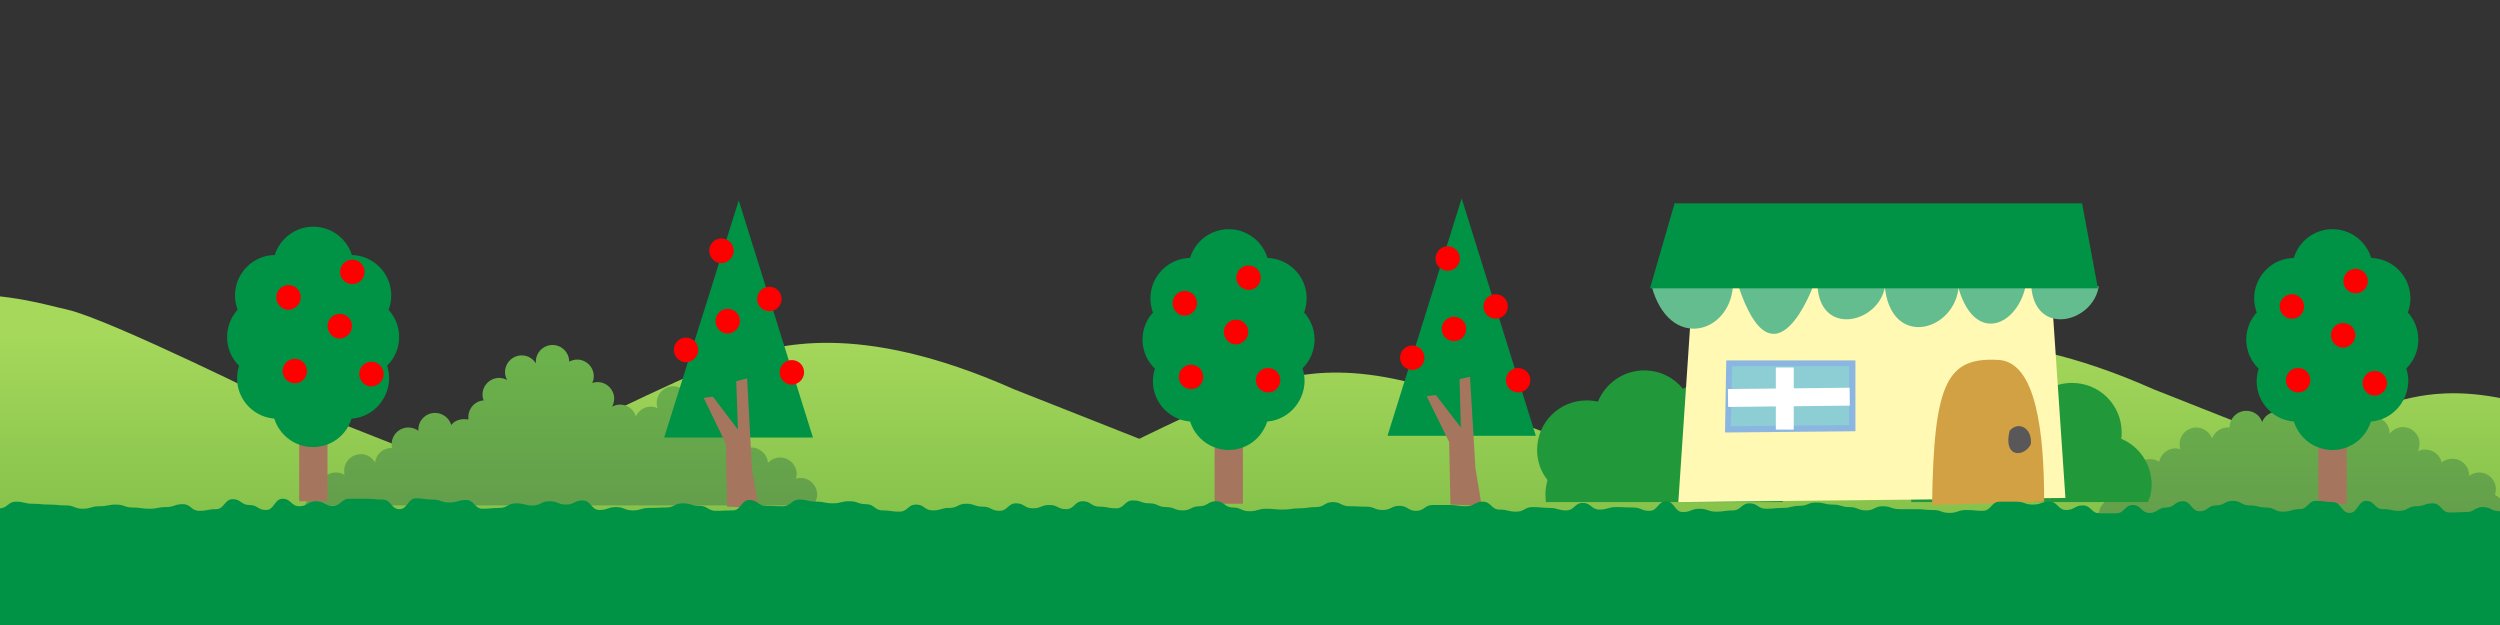 <?xml version="1.0" encoding="utf-8"?>
<!-- Generator: Adobe Illustrator 26.3.1, SVG Export Plug-In . SVG Version: 6.00 Build 0)  -->
<svg version="1.1" id="レイヤー_1" xmlns="http://www.w3.org/2000/svg" xmlns:xlink="http://www.w3.org/1999/xlink" x="0px"
	 y="0px" width="600px" height="150px" viewBox="0 0 600 150" style="enable-background:new 0 0 600 150;" xml:space="preserve">
<rect x="0" y="0" width="600" height="150" fill="#333333" stroke="none"/>
<style type="text/css">
	.st0{clip-path:url(#SVGID_00000160165078919795825340000001190344989698113666_);}
	.st1{fill:url(#SVGID_00000117647945041593387820000000680808286508356785_);}
	.st2{fill:url(#SVGID_00000125569139819194907660000002131791250008845713_);}
	.st3{fill:url(#SVGID_00000153705442242054883940000016760110114997788809_);}
	.st4{fill:url(#SVGID_00000134247663116477276370000013039384198267735688_);}
	.st5{fill:url(#SVGID_00000081612312496102299520000013024040731072054690_);}
	.st6{fill:url(#SVGID_00000041263340562243374340000007864142097880008620_);}
	.st7{fill:url(#SVGID_00000101077010529049353760000012439946642931766435_);}
	
		.st8{clip-path:url(#SVGID_00000160165078919795825340000001190344989698113666_);fill:url(#SVGID_00000069392273995475966220000001505308338180702642_);}
	
		.st9{clip-path:url(#SVGID_00000160165078919795825340000001190344989698113666_);fill:url(#SVGID_00000089568830565109610590000010574374954607316879_);}
	.st10{fill:#21993A;}
	.st11{fill:#FFF9B4;}
	.st12{fill:#64BD8E;}
	.st13{fill:#D2A143;}
	.st14{fill:#595757;}
	.st15{fill:#8CCED4;}
	.st16{fill:#8BB6E1;}
	.st17{fill:#FFFFFF;}
	.st18{fill:#009245;}
	.st19{fill:#A5765D;}
	.st20{fill:#FF0000;}
	.st21{clip-path:url(#SVGID_00000160165078919795825340000001190344989698113666_);fill:#009245;}
</style>
<g>
	<defs>
		<rect id="SVGID_1_" width="600" height="150"/>
	</defs>
	<clipPath id="SVGID_00000180360140504954959630000015952992657972949648_">
		<use xlink:href="#SVGID_1_"  style="overflow:visible;"/>
	</clipPath>
	<g style="clip-path:url(#SVGID_00000180360140504954959630000015952992657972949648_);">
		
			<linearGradient id="SVGID_00000061437815291306511410000002134306936406149512_" gradientUnits="userSpaceOnUse" x1="3905.814" y1="80.561" x2="3905.814" y2="123.893" gradientTransform="matrix(-1 0 0 1 3858.338 0)">
			<stop  offset="0" style="stop-color:#A5D85B"/>
			<stop  offset="1" style="stop-color:#86C24B"/>
		</linearGradient>
		<path style="fill:url(#SVGID_00000061437815291306511410000002134306936406149512_);" d="M68.7,97.7c0,0-42.6-21.2-52.6-23.4
			S-18,63.2-67,85l-96.6,38.2H68.7V97.7z"/>
		
			<linearGradient id="SVGID_00000065036188252347497860000009223872992172068492_" gradientUnits="userSpaceOnUse" x1="61.548" y1="80.561" x2="61.548" y2="123.893">
			<stop  offset="0" style="stop-color:#A5D85B"/>
			<stop  offset="1" style="stop-color:#86C24B"/>
		</linearGradient>
		<path style="fill:url(#SVGID_00000065036188252347497860000009223872992172068492_);" d="M-13,106.8c0,0,27.4-13.6,33.8-15
			c6.4-1.4,21.9-7.2,53.4,6.8l62,24.5H-13V106.8z"/>
		
			<linearGradient id="SVGID_00000090290709760284438790000015797472866528517763_" gradientUnits="userSpaceOnUse" x1="344.94" y1="80.561" x2="344.94" y2="123.893">
			<stop  offset="0" style="stop-color:#A5D85B"/>
			<stop  offset="1" style="stop-color:#86C24B"/>
		</linearGradient>
		<path style="fill:url(#SVGID_00000090290709760284438790000015797472866528517763_);" d="M270.4,106.8c0,0,27.4-13.6,33.8-15
			c6.4-1.4,21.9-7.2,53.4,6.8l62,24.5H270.4V106.8z"/>
		
			<linearGradient id="SVGID_00000000214135170442644490000012837579180794160553_" gradientUnits="userSpaceOnUse" x1="609.692" y1="80.561" x2="609.692" y2="123.893">
			<stop  offset="0" style="stop-color:#A5D85B"/>
			<stop  offset="1" style="stop-color:#86C24B"/>
		</linearGradient>
		<path style="fill:url(#SVGID_00000000214135170442644490000012837579180794160553_);" d="M545.9,109.2c0,0,23.5-11.6,28.9-12.8
			c5.4-1.2,18.8-6.1,45.6,5.8l53,20.9H545.9V109.2z"/>
		
			<linearGradient id="SVGID_00000098204038714795190380000008162698047068230813_" gradientUnits="userSpaceOnUse" x1="207.506" y1="80.561" x2="207.506" y2="123.893">
			<stop  offset="0" style="stop-color:#A5D85B"/>
			<stop  offset="1" style="stop-color:#86C24B"/>
		</linearGradient>
		<path style="fill:url(#SVGID_00000098204038714795190380000008162698047068230813_);" d="M243.3,93.4c-38.3-17-57.1-9.9-64.8-8.2
			c-7.8,1.7-40.9,18.2-40.9,18.2l-41.2,19.8h41.2l0,0h181.1L243.3,93.4z"/>
		
			<linearGradient id="SVGID_00000070093736786060234320000006150780452349334944_" gradientUnits="userSpaceOnUse" x1="480.954" y1="80.561" x2="480.954" y2="123.893">
			<stop  offset="0" style="stop-color:#A5D85B"/>
			<stop  offset="1" style="stop-color:#86C24B"/>
		</linearGradient>
		<path style="fill:url(#SVGID_00000070093736786060234320000006150780452349334944_);" d="M516.8,93.4c-38.3-17-57.1-9.9-64.8-8.2
			c-7.8,1.7-40.9,18.2-40.9,18.2l-41.2,19.8H411l0,0h181.1L516.8,93.4z"/>
		
			<linearGradient id="SVGID_00000129180787210448573090000011778427576085809836_" gradientUnits="userSpaceOnUse" x1="704.685" y1="80.561" x2="704.685" y2="123.893">
			<stop  offset="0" style="stop-color:#A5D85B"/>
			<stop  offset="1" style="stop-color:#86C24B"/>
		</linearGradient>
		<path style="fill:url(#SVGID_00000129180787210448573090000011778427576085809836_);" d="M740.5,93.4c-38.3-17-57.1-9.9-64.8-8.2
			c-7.8,1.7-40.9,18.2-40.9,18.2l-41.2,19.8h41.2l0,0h181.1L740.5,93.4z"/>
	</g>
	
		<linearGradient id="SVGID_00000125564375334813126510000011150264664904080792_" gradientUnits="userSpaceOnUse" x1="45.585" y1="89.112" x2="45.585" y2="126.698" gradientTransform="matrix(-1 0 0 1 598 0)">
		<stop  offset="0" style="stop-color:#6CB24B"/>
		<stop  offset="1" style="stop-color:#639E4B"/>
	</linearGradient>
	
		<path style="clip-path:url(#SVGID_00000180360140504954959630000015952992657972949648_);fill:url(#SVGID_00000125564375334813126510000011150264664904080792_);" d="
		M507,119.6c0-0.1,0-0.2,0-0.4c0-2.2,1.8-4,4-4c0.4,0,0.8,0.1,1.2,0.2c-0.1-0.4-0.2-0.8-0.2-1.2c0-2.2,1.8-4,4-4
		c0.8,0,1.6,0.2,2.2,0.6c0.4-1.8,2-3.2,3.9-3.2c0.4,0,0.8,0.1,1.2,0.2c-0.1-0.4-0.2-0.8-0.2-1.2c0-2.2,1.8-4,4-4
		c1.7,0,3.2,1.1,3.8,2.6c0.6-1.5,2-2.6,3.8-2.6c0.1,0,0.3,0,0.4,0c0,0,0,0,0,0c0-2.2,1.8-4,4-4c1.8,0,3.3,1.1,3.8,2.7
		c0.6-1.5,2-2.5,3.7-2.5c1.3,0,2.5,0.7,3.3,1.7c0.7-0.5,1.5-0.8,2.4-0.8c1.3,0,2.5,0.6,3.2,1.6c0.7-0.8,1.8-1.2,2.9-1.2
		c0.6,0,1.3,0.2,1.8,0.4c0.3-1.9,2-3.3,3.9-3.3c1.9,0,3.5,1.3,3.9,3.1c0.5-0.2,0.9-0.3,1.5-0.3c2.2,0,4,1.8,4,4c0,0,0,0,0,0.1
		c0.7-0.9,1.9-1.6,3.2-1.6c2.2,0,4,1.8,4,4c0,0.6-0.2,1.3-0.4,1.8c0.5-0.3,1.2-0.4,1.8-0.4c1.9,0,3.5,1.3,3.9,3.1
		c0.7-0.6,1.6-0.9,2.6-0.9c2.2,0,4,1.8,4,4c0,0,0,0,0,0.1c0.7-0.5,1.5-0.8,2.4-0.8c2.2,0,4,1.8,4,4c0,0.5-0.1,0.9-0.2,1.4
		c1.4,0.6,2.4,2.2,2.4,3.8c0,1-0.3,1.6-0.9,2.6H504c-0.2-0.5-0.3-1.1-0.3-1.6C503.7,121.7,505.1,119.9,507,119.6z"/>
	
		<linearGradient id="SVGID_00000130612766388945691110000009050436935728188553_" gradientUnits="userSpaceOnUse" x1="463.23" y1="85.459" x2="463.23" y2="123.046" gradientTransform="matrix(-1 0 0 1 598 0)">
		<stop  offset="0" style="stop-color:#6CB24B"/>
		<stop  offset="1" style="stop-color:#639E4B"/>
	</linearGradient>
	
		<path style="clip-path:url(#SVGID_00000180360140504954959630000015952992657972949648_);fill:url(#SVGID_00000130612766388945691110000009050436935728188553_);" d="
		M76.7,118.4c-0.1-0.3-0.1-0.6-0.1-1c0-2.2,1.8-4,4-4c0.8,0,1.5,0.2,2.1,0.6c-0.1-0.3-0.1-0.7-0.1-1c0-2.2,1.8-4,4-4
		c1.5,0,2.7,0.8,3.4,2c0.3-2,1.9-3.5,4-3.5c0,0,0,0,0.1,0c-0.1-0.3-0.1-0.6-0.1-0.9c0-2.2,1.8-4,4-4c0.9,0,1.8,0.3,2.4,0.8
		c0-0.1,0-0.2,0-0.3c0-2.2,1.8-4,4-4c1.8,0,3.4,1.2,3.9,2.9c0.7-0.9,1.8-1.4,3.1-1.4c0.3,0,0.7,0,1,0.1c0-0.2,0-0.4,0-0.6
		c0-2.1,1.6-3.9,3.7-4c-0.2-0.4-0.3-0.9-0.3-1.4c0-2.2,1.8-4,4-4c0.7,0,1.3,0.2,1.9,0.5c-0.3-0.6-0.5-1.2-0.5-1.9c0-2.2,1.8-4,4-4
		c1.5,0,2.7,0.8,3.4,1.9c0-0.1,0-0.3,0-0.4c0-2.2,1.8-4,4-4c2.2,0,4,1.8,4,4c0.6-0.3,1.2-0.5,1.9-0.5c2.2,0,4,1.8,4,4
		c0,0.6-0.1,1.1-0.4,1.6c0.4-0.1,0.8-0.2,1.3-0.2c2.2,0,4,1.8,4,4c0,0.7-0.2,1.3-0.5,1.9c0.6-0.3,1.2-0.5,1.9-0.5
		c1.8,0,3.3,1.2,3.8,2.8c0.6-1.3,2-2.3,3.6-2.3c0.6,0,1.1,0.1,1.6,0.4c-0.1-0.4-0.2-0.8-0.2-1.3c0-2.2,1.8-4,4-4
		c0.6,0,1.2,0.2,1.8,0.4c0.6-1.4,2-2.4,3.7-2.4c2.2,0,4,1.8,4,4c0,0.7-0.2,1.3-0.5,1.9c0.6-0.3,1.2-0.5,1.9-0.5c2.2,0,4,1.8,4,4
		c0,0.7-0.2,1.4-0.6,2c1.7,0.4,3,2,3,3.9c0,0.7-0.2,1.3-0.5,1.9c0.6-0.3,1.2-0.5,1.9-0.5c2.1,0,3.9,1.7,4,3.7
		c0.7-0.8,1.8-1.3,2.9-1.3c2.2,0,4,1.8,4,4c0,0.4-0.1,0.7-0.2,1.1c0.3-0.1,0.7-0.2,1.1-0.2c2.2,0,4,1.8,4,4c0,1-0.4,1.9-1,2.6H73.2
		C73.6,119.9,75,118.6,76.7,118.4z"/>
	<g style="clip-path:url(#SVGID_00000180360140504954959630000015952992657972949648_);">
		<g>
			<path class="st10" d="M428.7,116.3c0-4.9-3-9.2-7.3-11c0.1-0.5,0.1-1,0.1-1.5c0-6.6-5.3-11.9-11.9-11.9c-2,0-4,0.5-5.7,1.4
				c-2.2-2.7-5.5-4.4-9.3-4.4c-5,0-9.3,3.1-11.1,7.5c-0.9-0.2-1.7-0.3-2.7-0.3c-6.6,0-11.9,5.3-11.9,11.9c0,2.7,0.9,5.2,2.5,7.2
				c-0.3,1.1-0.5,2.3-0.5,3.5c0,0.6,0.1,1.2,0.1,1.8h56.8C428.4,119.2,428.7,117.8,428.7,116.3z"/>
		</g>
		<g>
			<path class="st10" d="M516.4,116.3c0-4.9-3-9.2-7.3-11c0.1-0.5,0.1-1,0.1-1.5c0-6.6-5.3-11.9-11.9-11.9c-2,0-4,0.5-5.7,1.4
				c-2.2-2.7-5.5-4.4-9.3-4.4c-5,0-9.3,3.1-11.1,7.5c-0.9-0.2-1.7-0.3-2.7-0.3c-6.6,0-11.9,5.3-11.9,11.9c0,2.7,0.9,5.2,2.5,7.2
				c-0.3,1.1-0.5,2.3-0.5,3.5c0,0.6,0.1,1.2,0.1,1.8h56.8C516.1,119.2,516.4,117.8,516.4,116.3z"/>
		</g>
		<g>
			<polygon class="st11" points="406.7,62.4 491.9,63.4 495.7,119.5 402.8,120.5 			"/>
			<g>
				<path class="st12" d="M396.4,68.7h19.5C415.1,80.2,400.6,84.2,396.4,68.7z"/>
				<path class="st12" d="M417.1,68.3h18.2C435.3,68.3,425.8,94.9,417.1,68.3z"/>
				<path class="st12" d="M436.2,68.7h16.2C451.1,77.4,437,81,436.2,68.7z"/>
				<path class="st12" d="M487.5,68.7h16.2C502.4,77.4,488.4,81,487.5,68.7z"/>
				<path class="st12" d="M452.3,68.3h17.8C469.7,79.4,453.6,84.2,452.3,68.3z"/>
				<path class="st12" d="M469.7,67.9h16.6C484.6,78.2,473.5,83.4,469.7,67.9z"/>
			</g>
			<path class="st13" d="M463.7,121.2c0.4-29.7,3.6-35.6,16.2-34.8c8.7,0.8,10.7,17,10.7,34L463.7,121.2z"/>
			<path class="st14" d="M482.3,103.4c2-2.4,5.5-0.8,5.1,3.2C485.9,109.7,480.7,110.1,482.3,103.4z"/>
			<g>
				<polygon class="st15" points="415,87.2 444.6,87.2 444.6,102.8 414.7,103.1 				"/>
				<path class="st16" d="M414,103.8l0.3-17.3h31v17L414,103.8z M415.7,87.9l-0.3,14.4l28.4-0.3V87.9H415.7z"/>
			</g>
			<rect x="426.2" y="88.2" class="st17" width="4.3" height="14.9"/>
			
				<rect x="414.7" y="93.2" transform="matrix(1 -1.077009e-02 1.077009e-02 1 -1.002 4.63)" class="st17" width="29.2" height="4.3"/>
			<polygon class="st18" points="396,69.2 401.9,48.8 499.7,48.8 503.5,69.2 			"/>
		</g>
	</g>
	<g style="clip-path:url(#SVGID_00000180360140504954959630000015952992657972949648_);">
		<g>
			<rect x="71.8" y="103" class="st19" width="6.8" height="17.3"/>
			<g>
				<g>
					<path class="st18" d="M75.2,97.2c-9,0-16.3-7.3-16.3-16.3c0-9,7.3-16.3,16.3-16.3c9,0,16.3,7.3,16.3,16.3
						C91.4,89.9,84.1,97.2,75.2,97.2z"/>
					<g>
						<path class="st18" d="M75.1,107.3c-5.3,0-9.7-4.3-9.7-9.7s4.3-9.7,9.7-9.7c5.3,0,9.7,4.3,9.7,9.7
							C84.8,103,80.5,107.3,75.1,107.3z"/>
						<path class="st18" d="M75.2,73.8c-5.3,0-9.7-4.3-9.7-9.7c0-5.3,4.3-9.7,9.7-9.7c5.3,0,9.7,4.3,9.7,9.7S80.5,73.8,75.2,73.8z"
							/>
					</g>
					<g>
						<g>
							<path class="st18" d="M83.7,100.5c-5.3,0-9.7-4.3-9.7-9.7c0-5.3,4.3-9.7,9.7-9.7c5.3,0,9.7,4.3,9.7,9.7
								C93.3,96.2,89,100.5,83.7,100.5z"/>
							<path class="st18" d="M66.6,100.5c-5.3,0-9.7-4.3-9.7-9.7c0-5.3,4.3-9.7,9.7-9.7c5.3,0,9.7,4.3,9.7,9.7
								C76.3,96.2,72,100.5,66.6,100.5z"/>
						</g>
						<g>
							<path class="st18" d="M84.2,80.6c-5.3,0-9.7-4.3-9.7-9.7c0-5.3,4.3-9.7,9.7-9.7c5.3,0,9.7,4.3,9.7,9.7
								C93.9,76.3,89.5,80.6,84.2,80.6z"/>
							<path class="st18" d="M66.1,80.6c-5.3,0-9.7-4.3-9.7-9.7c0-5.3,4.3-9.7,9.7-9.7c5.3,0,9.7,4.3,9.7,9.7
								C75.7,76.3,71.4,80.6,66.1,80.6z"/>
						</g>
					</g>
					<g>
						<path class="st18" d="M86.1,90.6c-5.3,0-9.7-4.3-9.7-9.7c0-5.3,4.3-9.7,9.7-9.7c5.3,0,9.7,4.3,9.7,9.7
							C95.8,86.2,91.4,90.6,86.1,90.6z"/>
						<path class="st18" d="M64.2,90.6c-5.3,0-9.7-4.3-9.7-9.7s4.3-9.7,9.7-9.7c5.3,0,9.7,4.3,9.7,9.7S69.5,90.6,64.2,90.6z"/>
					</g>
				</g>
			</g>
		</g>
		<path class="st20" d="M66.7,72.8c-0.8-1.4-0.3-3.2,1.1-4l0,0c1.4-0.8,3.2-0.3,4,1.1l0,0c0.8,1.4,0.3,3.2-1.1,4l0,0
			C69.3,74.8,67.5,74.3,66.7,72.8L66.7,72.8z"/>
		<path class="st20" d="M82,66.7c-0.8-1.4-0.3-3.2,1.1-4l0,0c1.4-0.8,3.2-0.3,4,1.1l0,0c0.8,1.4,0.3,3.2-1.1,4l0,0
			C84.6,68.6,82.8,68.1,82,66.7L82,66.7z"/>
		<path class="st20" d="M79,79.7c-0.8-1.4-0.3-3.2,1.1-4l0,0c1.4-0.8,3.2-0.3,4,1.1l0,0c0.8,1.4,0.3,3.2-1.1,4l0,0
			C81.6,81.7,79.8,81.2,79,79.7L79,79.7z"/>
		<path class="st20" d="M68.2,90.5c-0.8-1.4-0.3-3.2,1.1-4l0,0c1.4-0.8,3.2-0.3,4,1.1l0,0c0.8,1.4,0.3,3.2-1.1,4l0,0
			C70.8,92.4,69,91.9,68.2,90.5L68.2,90.5z"/>
		<path class="st20" d="M86.6,91.2c-0.8-1.4-0.3-3.2,1.1-4l0,0c1.4-0.8,3.2-0.3,4,1.1l0,0c0.8,1.4,0.3,3.2-1.1,4l0,0
			C89.3,93.2,87.4,92.7,86.6,91.2L86.6,91.2z"/>
	</g>
	<g style="clip-path:url(#SVGID_00000180360140504954959630000015952992657972949648_);">
		<g>
			<rect x="291.5" y="103.6" class="st19" width="6.8" height="17.3"/>
			<g>
				<g>
					<path class="st18" d="M294.9,97.8c-9,0-16.3-7.3-16.3-16.3c0-9,7.3-16.3,16.3-16.3c9,0,16.3,7.3,16.3,16.3
						C311.2,90.5,303.9,97.8,294.9,97.8z"/>
					<g>
						<path class="st18" d="M294.9,108c-5.3,0-9.7-4.3-9.7-9.7c0-5.3,4.3-9.7,9.7-9.7c5.3,0,9.7,4.3,9.7,9.7
							C304.5,103.7,300.2,108,294.9,108z"/>
						<path class="st18" d="M294.9,74.4c-5.3,0-9.7-4.3-9.7-9.7c0-5.3,4.3-9.7,9.7-9.7c5.3,0,9.7,4.3,9.7,9.7S300.2,74.4,294.9,74.4
							z"/>
					</g>
					<g>
						<g>
							<path class="st18" d="M303.4,101.2c-5.3,0-9.7-4.3-9.7-9.7c0-5.3,4.3-9.7,9.7-9.7c5.3,0,9.7,4.3,9.7,9.7
								C313,96.8,308.7,101.2,303.4,101.2z"/>
							<path class="st18" d="M286.4,101.2c-5.3,0-9.7-4.3-9.7-9.7c0-5.3,4.3-9.7,9.7-9.7c5.3,0,9.7,4.3,9.7,9.7
								C296,96.8,291.7,101.2,286.4,101.2z"/>
						</g>
						<g>
							<path class="st18" d="M303.9,81.3c-5.3,0-9.7-4.3-9.7-9.7c0-5.3,4.3-9.7,9.7-9.7c5.3,0,9.7,4.3,9.7,9.7
								C313.6,76.9,309.3,81.3,303.9,81.3z"/>
							<path class="st18" d="M285.8,81.3c-5.3,0-9.7-4.3-9.7-9.7c0-5.3,4.3-9.7,9.7-9.7c5.3,0,9.7,4.3,9.7,9.7
								C295.5,76.9,291.1,81.3,285.8,81.3z"/>
						</g>
					</g>
					<g>
						<path class="st18" d="M305.8,91.2c-5.3,0-9.7-4.3-9.7-9.7c0-5.3,4.3-9.7,9.7-9.7c5.3,0,9.7,4.3,9.7,9.7
							C315.5,86.9,311.1,91.2,305.8,91.2z"/>
						<path class="st18" d="M283.9,91.2c-5.3,0-9.7-4.3-9.7-9.7c0-5.3,4.3-9.7,9.7-9.7c5.3,0,9.7,4.3,9.7,9.7
							C293.6,86.9,289.3,91.2,283.9,91.2z"/>
					</g>
				</g>
			</g>
		</g>
		<g>
			<path class="st20" d="M281.8,74.2c-0.8-1.4-0.3-3.2,1.1-4l0,0c1.4-0.8,3.2-0.3,4,1.1l0,0c0.8,1.4,0.3,3.2-1.1,4l0,0
				C284.4,76.2,282.6,75.7,281.8,74.2L281.8,74.2z"/>
			<path class="st20" d="M297.1,68.1c-0.8-1.4-0.3-3.2,1.1-4l0,0c1.4-0.8,3.2-0.3,4,1.1l0,0c0.8,1.4,0.3,3.2-1.1,4l0,0
				C299.8,70,298,69.5,297.1,68.1L297.1,68.1z"/>
			<path class="st20" d="M294.1,81.1c-0.8-1.4-0.3-3.2,1.1-4l0,0c1.4-0.8,3.2-0.3,4,1.1l0,0c0.8,1.4,0.3,3.2-1.1,4l0,0
				C296.7,83.1,294.9,82.6,294.1,81.1L294.1,81.1z"/>
			<path class="st20" d="M283.3,91.9c-0.8-1.4-0.3-3.2,1.1-4l0,0c1.4-0.8,3.2-0.3,4,1.1l0,0c0.8,1.4,0.3,3.2-1.1,4l0,0
				C285.9,93.8,284.1,93.3,283.3,91.9L283.3,91.9z"/>
			<path class="st20" d="M301.8,92.7c-0.8-1.4-0.3-3.2,1.1-4l0,0c1.4-0.8,3.2-0.3,4,1.1l0,0c0.8,1.4,0.3,3.2-1.1,4l0,0
				C304.4,94.6,302.6,94.1,301.8,92.7L301.8,92.7z"/>
		</g>
	</g>
	<g style="clip-path:url(#SVGID_00000180360140504954959630000015952992657972949648_);">
		<g>
			<g>
				<polygon class="st18" points="350.8,47.6 333,104.6 368.6,104.6 				"/>
			</g>
			<g>
				<polygon class="st19" points="344.6,94.8 350.6,102.6 350.3,91 352.8,90.4 354.1,112.3 355.6,121.4 348.1,121.1 347.8,106.1 
					342.4,95.1 				"/>
			</g>
		</g>
		<path class="st20" d="M356.4,75c-0.8-1.4-0.3-3.2,1.1-4l0,0c1.4-0.8,3.2-0.3,4,1.1l0,0c0.8,1.4,0.3,3.2-1.1,4l0,0
			C359,76.9,357.2,76.4,356.4,75L356.4,75z"/>
		<path class="st20" d="M361.8,92.7c-0.8-1.4-0.3-3.2,1.1-4l0,0c1.4-0.8,3.2-0.3,4,1.1l0,0c0.8,1.4,0.3,3.2-1.1,4l0,0
			C364.4,94.6,362.6,94.1,361.8,92.7L361.8,92.7z"/>
		<path class="st20" d="M344.9,63.5c-0.8-1.4-0.3-3.2,1.1-4l0,0c1.4-0.8,3.2-0.3,4,1.1l0,0c0.8,1.4,0.3,3.2-1.1,4l0,0
			C347.5,65.4,345.7,64.9,344.9,63.5L344.9,63.5z"/>
		<path class="st20" d="M346.4,80.4c-0.8-1.4-0.3-3.2,1.1-4l0,0c1.4-0.8,3.2-0.3,4,1.1l0,0c0.8,1.4,0.3,3.2-1.1,4l0,0
			C349,82.3,347.2,81.8,346.4,80.4L346.4,80.4z"/>
		<path class="st20" d="M336.4,87.3c-0.8-1.4-0.3-3.2,1.1-4l0,0c1.4-0.8,3.2-0.3,4,1.1l0,0c0.8,1.4,0.3,3.2-1.1,4l0,0
			C339.1,89.2,337.2,88.7,336.4,87.3L336.4,87.3z"/>
	</g>
	<g style="clip-path:url(#SVGID_00000180360140504954959630000015952992657972949648_);">
		<g>
			<g>
				<polygon class="st18" points="177.3,48.1 159.4,105 195.1,105 				"/>
			</g>
			<g>
				<polygon class="st19" points="171.1,95.2 177.1,103.1 176.7,91.5 179.3,90.8 180.5,112.8 182.1,121.9 174.5,121.6 174.2,106.5 
					168.9,95.5 				"/>
			</g>
		</g>
		<path class="st20" d="M182.1,73.2c-0.8-1.4-0.3-3.2,1.1-4l0,0c1.4-0.8,3.2-0.3,4,1.1l0,0c0.8,1.4,0.3,3.2-1.1,4l0,0
			C184.7,75.1,182.9,74.6,182.1,73.2L182.1,73.2z"/>
		<path class="st20" d="M187.5,90.8c-0.8-1.4-0.3-3.2,1.1-4l0,0c1.4-0.8,3.2-0.3,4,1.1l0,0c0.8,1.4,0.3,3.2-1.1,4l0,0
			C190.1,92.8,188.3,92.2,187.5,90.8L187.5,90.8z"/>
		<path class="st20" d="M170.6,61.6c-0.8-1.4-0.3-3.2,1.1-4l0,0c1.4-0.8,3.2-0.3,4,1.1l0,0c0.8,1.4,0.3,3.2-1.1,4l0,0
			C173.2,63.6,171.4,63.1,170.6,61.6L170.6,61.6z"/>
		<path class="st20" d="M172.1,78.5c-0.8-1.4-0.3-3.2,1.1-4l0,0c1.4-0.8,3.2-0.3,4,1.1l0,0c0.8,1.4,0.3,3.2-1.1,4l0,0
			C174.7,80.5,172.9,80,172.1,78.5L172.1,78.5z"/>
		<path class="st20" d="M162.1,85.4c-0.8-1.4-0.3-3.2,1.1-4l0,0c1.4-0.8,3.2-0.3,4,1.1l0,0c0.8,1.4,0.3,3.2-1.1,4l0,0
			C164.7,87.4,162.9,86.9,162.1,85.4L162.1,85.4z"/>
	</g>
	<g style="clip-path:url(#SVGID_00000180360140504954959630000015952992657972949648_);">
		<g>
			<g>
				<g>
					<rect x="556.4" y="103.6" class="st19" width="6.8" height="17.3"/>
					<g>
						<g>
							<path class="st18" d="M559.8,97.8c-9,0-16.3-7.3-16.3-16.3c0-9,7.3-16.3,16.3-16.3c9,0,16.3,7.3,16.3,16.3
								C576.1,90.5,568.8,97.8,559.8,97.8z"/>
							<g>
								<path class="st18" d="M559.8,108c-5.3,0-9.7-4.3-9.7-9.7c0-5.3,4.3-9.7,9.7-9.7c5.3,0,9.7,4.3,9.7,9.7
									C569.4,103.7,565.1,108,559.8,108z"/>
								<path class="st18" d="M559.8,74.4c-5.3,0-9.7-4.3-9.7-9.7c0-5.3,4.3-9.7,9.7-9.7c5.3,0,9.7,4.3,9.7,9.7
									S565.1,74.4,559.8,74.4z"/>
							</g>
							<g>
								<g>
									<path class="st18" d="M568.3,101.2c-5.3,0-9.7-4.3-9.7-9.7c0-5.3,4.3-9.7,9.7-9.7c5.3,0,9.7,4.3,9.7,9.7
										C577.9,96.8,573.6,101.2,568.3,101.2z"/>
									<path class="st18" d="M551.3,101.2c-5.3,0-9.7-4.3-9.7-9.7c0-5.3,4.3-9.7,9.7-9.7c5.3,0,9.7,4.3,9.7,9.7
										C560.9,96.8,556.6,101.2,551.3,101.2z"/>
								</g>
								<g>
									<path class="st18" d="M568.8,81.3c-5.3,0-9.7-4.3-9.7-9.7c0-5.3,4.3-9.7,9.7-9.7c5.3,0,9.7,4.3,9.7,9.7
										C578.5,76.9,574.2,81.3,568.8,81.3z"/>
									<path class="st18" d="M550.7,81.3c-5.3,0-9.7-4.3-9.7-9.7c0-5.3,4.3-9.7,9.7-9.7c5.3,0,9.7,4.3,9.7,9.7
										C560.4,76.9,556.1,81.3,550.7,81.3z"/>
								</g>
							</g>
							<g>
								<path class="st18" d="M570.7,91.2c-5.3,0-9.7-4.3-9.7-9.7c0-5.3,4.3-9.7,9.7-9.7c5.3,0,9.7,4.3,9.7,9.7
									C580.4,86.9,576.1,91.2,570.7,91.2z"/>
								<path class="st18" d="M548.8,91.2c-5.3,0-9.7-4.3-9.7-9.7c0-5.3,4.3-9.7,9.7-9.7c5.3,0,9.7,4.3,9.7,9.7
									C558.5,86.9,554.2,91.2,548.8,91.2z"/>
							</g>
						</g>
					</g>
				</g>
				<path class="st20" d="M559.8,81.9c-0.8-1.4-0.3-3.2,1.1-4l0,0c1.4-0.8,3.2-0.3,4,1.1l0,0c0.8,1.4,0.3,3.2-1.1,4l0,0
					C562.4,83.9,560.6,83.3,559.8,81.9L559.8,81.9z"/>
			</g>
			<path class="st20" d="M547.5,75c-0.8-1.4-0.3-3.2,1.1-4l0,0c1.4-0.8,3.2-0.3,4,1.1l0,0c0.8,1.4,0.3,3.2-1.1,4l0,0
				C550.1,76.9,548.3,76.4,547.5,75L547.5,75z"/>
			<path class="st20" d="M562.8,68.9c-0.8-1.4-0.3-3.2,1.1-4l0,0c1.4-0.8,3.2-0.3,4,1.1l0,0c0.8,1.4,0.3,3.2-1.1,4l0,0
				C565.4,70.8,563.6,70.3,562.8,68.9L562.8,68.9z"/>
		</g>
		<path class="st20" d="M549,92.7c-0.8-1.4-0.3-3.2,1.1-4l0,0c1.4-0.8,3.2-0.3,4,1.1l0,0c0.8,1.4,0.3,3.2-1.1,4l0,0
			C551.6,94.6,549.8,94.1,549,92.7L549,92.7z"/>
		<path class="st20" d="M567.4,93.4c-0.8-1.4-0.3-3.2,1.1-4l0,0c1.4-0.8,3.2-0.3,4,1.1l0,0c0.8,1.4,0.3,3.2-1.1,4l0,0
			C570,95.4,568.2,94.9,567.4,93.4L567.4,93.4z"/>
	</g>
	<path style="clip-path:url(#SVGID_00000180360140504954959630000015952992657972949648_);fill:#009245;" d="M1943.5,170.9
		c-1.4,1.4-1.5,1.3-3.5,1.3s-2,0.4-4,0.4c-2,0-2-2.1-4-2.1s-2,0.9-4,0.9s-2-1-4-1c-2,0-2,1.2-4,1.2s-2,1.2-4,1.2s-2-1-4-1
		s-2-0.9-4-0.9c-2,0-2,0.6-4,0.6c-2,0-2,0.2-4,0.2c-2,0-2-1.7-4-1.7s-2-0.1-4-0.1c-2,0-2,0.6-4,0.6c-2,0-2-0.4-4-0.4c-2,0-2,0-4,0
		c-2,0-2,1.2-4,1.2c-2,0-2-0.7-4-0.7c-2,0-2,1.6-4,1.6s-2-1-4-1c-2,0-2,1-4,1s-2-1.6-4-1.6s-2,1.9-4,1.9s-2-2.1-4-2.1
		c-2,0-2-0.1-4-0.1c-2,0-2,1.7-4,1.7c-2,0-2,0.5-4,0.5c-2,0-2,0.1-4,0.1c-2,0-2-2.7-4-2.7c-2,0-2,1.2-4,1.2c-2,0-2-0.6-4-0.6
		s-2,2.2-4,2.2s-2-1.1-4-1.1s-2-1.2-4-1.2s-2,1.4-4,1.4c-2,0-2,0.5-4,0.5c-2,0-2-0.5-4-0.5c-2,0-2-0.6-4-0.6c-2,0-2-0.6-4-0.6
		s-2-0.5-4-0.5c-2,0-2,0.1-4,0.1c-2,0-2,0.6-4,0.6c-2,0-2,1.5-4,1.5c-2,0-2,0.5-4,0.5c-2,0-2-2.1-4-2.1c-2,0-2,0-4,0
		c-2,0-2,0.1-4,0.1c-2,0-2,0.8-4,0.8s-2-0.4-4-0.4c-2,0-2-0.6-4-0.6c-2,0-2,1.1-4,1.1c-2,0-2,1.1-4,1.1c-2,0-2-2.2-4-2.2
		c-2,0-2,1.1-4,1.1c-2,0-2-1-4-1s-2,0.4-4,0.4s-2,1.2-4,1.2c-2,0-2,0.5-4,0.5s-2-0.7-4-0.7c-2,0-2,0.4-4,0.4s-2-1.4-4-1.4
		s-2,0.4-4,0.4c-2,0-2,0.8-4,0.8c-2,0-2-0.6-4-0.6c-2,0-2,0.9-4,0.9s-2-0.4-4-0.4c-2,0-2-2.1-4-2.1s-2,1.8-4,1.8c-2,0-2-1.6-4-1.6
		c-2,0-2,2.5-4,2.5s-2-1-4-1c-2,0-2,0.5-4,0.5s-2-0.1-4-0.1c-2,0-2-1-4-1s-2,0.6-4,0.6s-2-1.2-4-1.2c-2,0-2,0.4-4,0.4
		c-2,0-2,0.9-4,0.9s-2-1.4-4-1.4s-2,1.3-4,1.3c-2,0-2,1.2-4,1.2c-2,0-2,0-4,0s-2-1.2-4-1.2c-2,0-2,1-4,1s-2,0.1-4,0.1s-2,0-4,0
		c-2,0-2-1.9-4-1.9c-2,0-2,1.4-4,1.4c-2,0-2-1.5-4-1.5c-2,0-2,1.1-4,1.1c-2,0-2,0.5-4,0.5c-2,0-2-2.2-4-2.2c-2,0-2,0.2-4,0.2
		c-2,0-2-0.1-4-0.1c-2,0-2,2.6-4,2.6c-2,0-2-1.4-4-1.4c-2,0-2,0.3-4,0.3c-2,0-2-0.7-4-0.7c-2,0-2,1.4-4,1.4c-2,0-2-0.6-4-0.6
		s-2,0.7-4,0.7s-2-2.2-4-2.2s-2,0.3-4,0.3c-2,0-2,2-4,2c-2,0-2,0.3-4,0.3s-2-2.9-4-2.9s-2,1.6-4,1.6c-2,0-2,0.8-4,0.8
		c-2,0-2-1.1-4-1.1c-2,0-2-0.2-4-0.2c-2,0-2-0.8-4-0.8c-2,0-2,1.1-4,1.1s-2,1.6-4,1.6c-2,0-2-1.7-4-1.7s-2,0.9-4,0.9
		c-2,0-2-1.7-4-1.7c-2,0-2,0.7-4,0.7s-2,0.8-4,0.8s-2,0.8-4,0.8c-2,0-2,0-4,0s-2-0.8-4-0.8c-2,0-2-0.3-4-0.3c-2,0-2,0.7-4,0.7
		c-2,0-2-1-4-1s-2-0.6-4-0.6s-2-0.2-4-0.2c-2,0-2,1.3-4,1.3c-2,0-2-1.5-4-1.5s-2,1.2-4,1.2c-2,0-2-1.3-4-1.3c-2,0-2,1.4-4,1.4
		c-2,0-2,1.2-4,1.2c-2,0-2-0.9-4-0.9c-2,0-2,0.7-4,0.7c-2,0-2-2.7-4-2.7c-2,0-2,2.2-4,2.2s-2-0.7-4-0.7s-2,0.6-4,0.6
		c-2,0-2-0.8-4-0.8c-2,0-2,0.3-4,0.3s-2-0.6-4-0.6c-2,0-2,0.4-4,0.4c-2,0-2-0.6-4-0.6c-2,0-2,1-4,1c-2,0-2-1.2-4-1.2s-2,1.6-4,1.6
		s-2-1.6-4-1.6c-2,0-2,0-4,0c-2,0-2,0.9-4,0.9c-2,0-2-1.3-4-1.3c-2,0-2,2.5-4,2.5c-2,0-2-0.5-4-0.5c-2,0-2-1.7-4-1.7
		c-2,0-2,2.1-4,2.1c-2,0-2-1.3-4-1.3c-2,0-2,0-4,0c-2,0-2-1.1-4-1.1s-2,1.6-4,1.6c-2,0-2-1.3-4-1.3s-2,1.8-4,1.8c-2,0-2-1.3-4-1.3
		s-2-0.4-4-0.4c-2,0-2,2.1-4,2.1c-2,0-2-2-4-2s-2,0.7-4,0.7s-2,0.9-4,0.9s-2-1.4-4-1.4s-2,0.5-4,0.5s-2,0.9-4,0.9s-2-2.2-4-2.2
		c-2,0-2,2.6-4,2.6c-2,0-2-1.7-4-1.7s-2,1.5-4,1.5c-2,0-2-1.4-4-1.4s-2-0.3-4-0.3s-2-0.2-4-0.2s-2-0.4-4-0.4c-2,0-2,0.1-4,0.1
		s-2,2.5-4,2.5c-2,0-2-1.1-4-1.1s-2-1.1-4-1.1c-2,0-2,1.8-4,1.8c-2,0-2-1.9-4-1.9c-2,0-2,1.2-4,1.2c-2,0-2-0.6-4-0.6
		c-2,0-2,0.6-4,0.6c-2,0-2-0.7-4-0.7c-2,0-2,0.8-4,0.8s-2-1.8-4-1.8s-2,1.5-4,1.5c-2,0-2-0.5-4-0.5c-2,0-2,0.5-4,0.5
		c-2,0-2-0.8-4-0.8c-2,0-2,1.9-4,1.9s-2-1.7-4-1.7s-2-0.1-4-0.1c-2,0-2,0.4-4,0.4s-2,1-4,1s-2-2.4-4-2.4s-2,0.3-4,0.3
		c-2,0-2,2.4-4,2.4c-2,0-2-0.3-4-0.3c-2,0-2-0.1-4-0.1s-2-0.2-4-0.2s-2-1.4-4-1.4s-2,0.4-4,0.4s-2-0.2-4-0.2c-2,0-2,0.4-4,0.4
		c-2,0-2,1.4-4,1.4c-2,0-2-2.6-4-2.6c-2,0-2,0.6-4,0.6c-2,0-2,1.3-4,1.3c-2,0-2-1.8-4-1.8c-2,0-2,1.4-4,1.4c-2,0-2,0.2-4,0.2
		c-2,0-2-1.3-4-1.3c-2,0-2-0.2-4-0.2c-2,0-2,0.5-4,0.5c-2,0-2,0.7-4,0.7c-2,0-2-0.6-4-0.6c-2,0-2-0.5-4-0.5c-2,0-2,0.2-4,0.2
		c-2,0-2,1.9-4,1.9c-2,0-2-0.4-4-0.4c-2,0-2-0.1-4-0.1c-2,0-2,0.6-4,0.6c-2,0-2-0.6-4-0.6s-2,0-4,0c-2,0-2-1.2-4-1.2s-2,1.8-4,1.8
		s-2-0.9-4-0.9c-2,0-2,0.1-4,0.1c-2,0-2,0.9-4,0.9s-2-0.1-4-0.1c-2,0-2-0.4-4-0.4c-2,0-2-0.9-4-0.9c-2,0-2,1.4-4,1.4c-2,0-2-2-4-2
		c-2,0-2-0.6-4-0.6c-2,0-2,1-4,1c-2,0-2,1-4,1c-2,0-2-1.9-4-1.9c-2,0-2,0.3-4,0.3c-2,0-2,2.3-4,2.3c-2,0-2-0.7-4-0.7
		c-2,0-2-1.2-4-1.2c-2,0-2-0.1-4-0.1c-2,0-2,1.5-4,1.5c-2,0-2-0.7-4-0.7c-2,0-2-0.9-4-0.9c-2,0-2,0.8-4,0.8c-2,0-2,1.2-4,1.2
		c-2,0-2-1.7-4-1.7s-2-0.6-4-0.6s-2,0.7-4,0.7s-2-0.8-4-0.8s-2,0.7-4,0.7c-2,0-2,1-4,1c-2,0-2-0.6-4-0.6c-2,0-2-1.3-4-1.3
		c-2,0-2,1.9-4,1.9c-2,0-2-0.6-4-0.6c-2,0-2,1.5-4,1.5c-2,0-2-0.3-4-0.3c-2,0-2-0.9-4-0.9c-2,0-2-0.5-4-0.5c-2,0-2,1-4,1
		c-2,0-2,0.5-4,0.5c-2,0-2-0.4-4-0.4c-2,0-2-0.6-4-0.6c-2,0-2,0.5-4,0.5c-2,0-2,0.7-4,0.7c-2,0-2-1.8-4-1.8c-2,0-2-1-4-1
		c-2,0-2,2.9-4,2.9c-2,0-2-1.7-4-1.7c-2,0-2-0.9-4-0.9s-2,2.5-4,2.5s-2,0.1-4,0.1s-2-0.6-4-0.6c-2,0-2,0.5-4,0.5c-2,0-2-2-4-2
		c-2,0-2,0.1-4,0.1c-2,0-2,0.5-4,0.5c-2,0-2-0.9-4-0.9c-2,0-2,1.8-4,1.8c-2,0-2-0.7-4-0.7c-2,0-2,0.6-4,0.6c-2,0-2-2.2-4-2.2
		c-2,0-2,0.4-4,0.4c-2,0-2,1.1-4,1.1c-2,0-2,0.4-4,0.4c-2,0-2,0.4-4,0.4c-2,0-2-0.3-4-0.3c-2,0-2,0-4,0c-2,0-2-0.3-4-0.3
		c-2,0-2-0.7-4-0.7c-2,0-2,0.6-4,0.6c-2,0-2-0.2-4-0.2c-2,0-2,0.3-4,0.3s-2,0.3-4,0.3s-2-0.8-4-0.8c-2,0-2-1.1-4-1.1
		c-2,0-2-0.1-4-0.1c-2,0-2,1.1-4,1.1c-2,0-2,0.9-4,0.9c-2,0-2,0.4-4,0.4c-2,0-2-1.3-4-1.3c-2,0-2,0.1-4,0.1c-2,0-2,1.2-4,1.2
		c-2,0-2,0.1-4,0.1c-2,0-2-1.7-4-1.7c-2,0-2-0.5-4-0.5c-2,0-2-0.1-4-0.1c-2,0-2,1.7-4,1.7c-2,0-2-1.2-4-1.2c-2,0-2-0.2-4-0.2
		c-2,0-2-0.7-4-0.7c-2,0-2,0.9-4,0.9c-2,0-2,0.3-4,0.3c-2,0-2-0.6-4-0.6s-2,0.2-4,0.2s-2,0.7-4,0.7s-2,1.5-4,1.5c-2,0-2-0.2-4-0.2
		c-2,0-2-1.9-4-1.9c-2,0-2,1.3-4,1.3c-2,0-2-0.8-4-0.8c-2,0-2,0.5-4,0.5c-2,0-2,0.4-4,0.4c-2,0-2,0.4-4,0.4c-2,0-2-0.7-4-0.7
		c-2,0-2-1.9-4-1.9c-2,0-2,1.7-4,1.7c-2,0-2-0.9-4-0.9c-2,0-2,0.1-4,0.1c-2,0-2-0.4-4-0.4c-2,0-2-0.1-4-0.1c-2,0-2-0.5-4-0.5
		c-2,0-2,2.3-4,2.3c-2,0-2-1.6-4-1.6c-2,0-2-0.2-4-0.2c-2,0-2,2.1-4,2.1c-2,0-2-0.8-4-0.8c-2,0-2,1.1-4,1.1c-2,0-2-0.6-4-0.6
		c-2,0-2-0.5-4-0.5s-2-1.1-4-1.1c-2,0-2,1-4,1s-2,0-4,0c-2,0-2-0.8-4-0.8c-2,0-2,1.6-4,1.6c-2,0-2-1.8-4-1.8c-2,0-2-0.1-4-0.1
		c-2,0-2,0.1-4,0.1c-2,0-2-0.2-4-0.2c-2,0-2,2-4,2c-2,0-2-0.3-4-0.3c-2,0-2-0.1-4-0.1c-2,0-2-1.8-4-1.8c-2,0-2,1.2-4,1.2
		c-2,0-2,0.2-4,0.2c-2,0-2,1.1-4,1.1c-2,0-2-0.9-4-0.9c-2,0-2-0.3-4-0.3c-2,0-2,0.7-4,0.7c-2,0-2-0.9-4-0.9c-2,0-2,0.8-4,0.8
		c-2,0-2-1.9-4-1.9s-2,2.1-4,2.1c-2,0-2,0.4-4,0.4c-2,0-2-0.4-4-0.4c-2,0-2-1.1-4-1.1c-2,0-2,0.9-4,0.9c-2,0-2-1.3-4-1.3
		c-2,0-2,1.1-4,1.1c-2,0-2,0.5-4,0.5c-2,0-2-1.4-4-1.4c-2,0-2,1.7-4,1.7c-2,0-2-1.7-4-1.7c-2,0-2-0.2-4-0.2c-2,0-2,1.1-4,1.1
		c-2,0-2-0.5-4-0.5c-2,0-2,0.3-4,0.3c-2,0-2,1.3-4,1.3s-2-2.7-4-2.7c-2,0-2,0.9-4,0.9c-2,0-2,0.1-4,0.1c-2,0-2-0.3-4-0.3
		c-2,0-2-0.8-4-0.8c-2,0-2,1.6-4,1.6c-2,0-2,0.9-4,0.9c-2,0-2-0.4-4-0.4c-2,0-2-0.4-4-0.4c-2,0-2-0.6-4-0.6c-2,0-2-0.6-4-0.6
		c-2,0-2,1.8-4,1.8c-2,0-2-0.3-4-0.3c-2,0-2-0.5-4-0.5c-2,0-2-0.3-4-0.3c-2,0-2,0.8-4,0.8c-2,0-2-0.3-4-0.3c-2,0-2-0.1-4-0.1
		c-2,0-2,0.5-4,0.5c-2,0-2,0-4,0c-2,0-2-0.2-4-0.2c-2,0-2,0.3-4,0.3c-2,0-2-1.6-4-1.6c-2,0-2,1.9-4,1.9c-2,0-2-2.5-4-2.5
		c-2,0-2,1.5-4,1.5c-2,0-2-0.9-4-0.9c-2,0-2,2.2-4,2.2c-2,0-2-2.2-4-2.2c-2,0-2,0.8-4,0.8c-2,0-2-0.8-4-0.8c-2,0-2,0.7-4,0.7
		c-2,0-2,0.2-4,0.2c-2,0-2,1.2-4,1.2c-2,0-2-0.8-4-0.8c-2,0-2,0-4,0c-2,0-2,1-4,1c-2,0-2-2.8-4-2.8c-2,0-2,0.6-4,0.6
		c-2,0-2-0.4-4-0.4c-2,0-2,2-4,2c-2,0-2-1.2-4-1.2c-2,0-2,1.3-4,1.3c-2,0-2-1.7-4-1.7c-2,0-2,0.8-4,0.8c-2,0-2,0.6-4,0.6
		c-2,0-2-1.2-4-1.2c-2,0-2-0.7-4-0.7c-2,0-2,1.1-4,1.1c-2,0-2,0.5-4,0.5c-2,0-2,1.1-4,1.1c-2,0-2-0.2-4-0.2c-2,0-2-1.5-4-1.5
		c-2,0-2,1.7-4,1.7c-2,0-2-1.7-4-1.7c-2,0-2-0.2-4-0.2c-2,0-2,0.2-4,0.2c-2,0-2,0.4-4,0.4c-2,0-2,1.2-4,1.2c-2,0-2-1.4-4-1.4
		c-2,0-2,1.7-4,1.7c-2,0-2-1.3-4-1.3c-2,0-2-0.8-4-0.8c-2,0-2,0-4,0c-2,0-2-0.5-4-0.5c-2,0-2,1.9-4,1.9c-2,0-2-1.8-4-1.8
		c-2,0-2,0.9-4,0.9c-2,0-2-1.2-4-1.2c-2,0-2,0.9-4,0.9c-2,0-2,0.7-4,0.7c-2,0-2-1.4-4-1.4c-2,0-2,0.2-4,0.2c-2,0-2,2-4,2
		c-2,0-2-2.1-4-2.1c-2,0-2,0.4-4,0.4c-2,0-2,0.8-4,0.8c-2,0-2-0.6-4-0.6c-2,0-2,0.8-4,0.8c-2,0-2,0.1-4,0.1c-2,0-2,0.8-4,0.8
		c-2,0-2-1.7-4-1.7c-2,0-2,1.4-4,1.4c-2,0-2-1.1-4-1.1c-2,0-2,0.2-4,0.2c-2,0-2,0.6-4,0.6c-2,0-2,0.4-4,0.4c-2,0-2,0.6-4,0.6
		c-2,0-2-0.1-4-0.1c-2,0-2-0.3-4-0.3c-2,0-2-0.3-4-0.3c-2,0-2,0.1-4,0.1c-2,0-2-1.8-4-1.8c-2,0-2,0.4-4,0.4c-2,0-2-0.8-4-0.8
		c-2,0-2,2.2-4,2.2c-2,0-2-0.8-4-0.8c-2,0-2,0.3-4,0.3c-2,0-2-0.7-4-0.7c-2,0-2-0.2-4-0.2c-2,0-2-0.4-4-0.4c-2,0-2-0.5-4-0.5
		c-2,0-2,2.7-4,2.7c-2,0-2-0.4-4-0.4c-2,0-2,0.1-4,0.1c-2,0-2-0.2-4-0.2c-2,0-2-1.8-4-1.8s-2.6,2.3-4,0.9c-1.4-1.4-0.9-2-0.9-3.9
		c0-2,1.8-2,1.8-3.9c0-2-1.1-2-1.1-3.9c0-2-0.1-2-0.1-3.9c0-2-0.4-2-0.4-3.9c0-2,1.9-2,1.9-3.9s-2.6-2-2.6-3.9c0-2,2.4-2,2.4-3.9
		c0-2-0.4-2-0.4-3.9c0-2,0-2,0-3.9c0-2,0.6-2,0.6-3.9c0-2-1-2-1-3.9s-1.6-2.6-0.2-4c1.4-1.4,2-0.3,4-0.3c2,0,2,0,4,0
		c2,0,2,0.7,4,0.7s2-1,4-1c2,0,2-0.8,4-0.8c2,0,2,0.6,4,0.6c2,0,2,1.7,4,1.7c2,0,2-1.6,4-1.6c2,0,2,0.5,4,0.5c2,0,2,0.2,4,0.2
		c2,0,2,0.2,4,0.2c2,0,2,0.8,4,0.8c2,0,2-0.6,4-0.6c2,0,2-0.4,4-0.4c2,0,2,0.7,4,0.7c2,0,2,0.3,4,0.3c2,0,2-0.4,4-0.4
		c2,0,2-0.7,4-0.7c2,0,2,1.6,4,1.6c2,0,2-0.4,4-0.4c2,0,2-2.4,4-2.4c2,0,2,1.4,4,1.4c2,0,2,1.2,4,1.2c2,0,2-2.7,4-2.7
		c2,0,2,1.8,4,1.8c2,0,2-1.2,4-1.2c2,0,2,1.1,4,1.1c2,0,2-1.7,4-1.7c2,0,2,0,4,0c2,0,2,0.2,4,0.2c2,0,2,2.3,4,2.3c2,0,2-2.6,4-2.6
		c2,0,2,0.3,4,0.3c2,0,2,0.7,4,0.7c2,0,2-0.6,4-0.6c2,0,2,2.1,4,2.1c2,0,2-0.2,4-0.2c2,0,2-1.1,4-1.1c2,0,2,0.5,4,0.5c2,0,2-1,4-1
		c2,0,2,0.8,4,0.8c2,0,2-1,4-1c2,0,2,2.3,4,2.3c2,0,2-0.7,4-0.7c2,0,2,0.8,4,0.8c2,0,2-0.6,4-0.6c2,0,2-0.1,4-0.1c2,0,2-1,4-1
		c2,0,2,0.6,4,0.6c2,0,2,1.2,4,1.2c2,0,2-0.1,4-0.1c2,0,2-2.5,4-2.5c2,0,2,1.4,4,1.4c2,0,2,0.1,4,0.1c2,0,2-1.6,4-1.6
		c2,0,2,0.5,4,0.5c2,0,2,0.4,4,0.4c2,0,2-0.5,4-0.5c2,0,2,0.7,4,0.7c2,0,2,1.5,4,1.5c2,0,2,0.3,4,0.3c2,0,2-1.7,4-1.7
		c2,0,2,1.4,4,1.4c2,0,2-0.6,4-0.6c2,0,2-1,4-1c2,0,2,0.7,4,0.7s2,1,4,1c2,0,2-1.8,4-1.8c2,0,2,1.2,4,1.2c2,0,2-0.8,4-0.8
		c2,0,2,1,4,1s2-1.9,4-1.9s2,1.3,4,1.3c2,0,2,0.4,4,0.4c2,0,2-1.9,4-1.9c2,0,2,0.7,4,0.7c2,0,2,0.9,4,0.9c2,0,2,0.8,4,0.8
		c2,0,2-1,4-1c2,0,2-1.2,4-1.2c2,0,2,1.5,4,1.5c2,0,2,0.9,4,0.9c2,0,2-0.6,4-0.6c2,0,2,0.2,4,0.2c2,0,2-0.3,4-0.3c2,0,2-0.3,4-0.3
		c2,0,2-1.2,4-1.2c2,0,2,1,4,1c2,0,2,0.1,4,0.1c2,0,2,0.8,4,0.8c2,0,2-1,4-1c2,0,2,1.2,4,1.2c2,0,2-1.4,4-1.4c2,0,2,0,4,0
		c2,0,2,0.3,4,0.3c2,0,2-1.1,4-1.1c2,0,2,1.9,4,1.9c2,0,2,0.5,4,0.5c2,0,2-1.1,4-1.1c2,0,2,0.2,4,0.2c2,0,2,0.6,4,0.6
		c2,0,2-1.8,4-1.8c2,0,2,1.6,4,1.6c2,0,2-0.6,4-0.6c2,0,2,0.1,4,0.1c2,0,2,0.8,4,0.8c2,0,2-2.3,4-2.3c2,0,2,2.6,4,2.6
		c2,0,2-0.8,4-0.8c2,0,2,0.7,4,0.7c2,0,2-0.3,4-0.3c2,0,2-1.7,4-1.7c2,0,2,1.3,4,1.3c2,0,2-0.2,4-0.2c2,0,2-0.5,4-0.5
		c2,0,2-0.8,4-0.8c2,0,2,0.5,4,0.5c2,0,2,0.6,4,0.6c2,0,2,0.8,4,0.8s2-1,4-1c2,0,2,0.7,4,0.7c2,0,2,0,4,0c2,0,2,0.2,4,0.2
		s2,0.7,4,0.7s2-0.7,4-0.7c2,0,2,0.2,4,0.2c2,0,2-2.2,4-2.2c2,0,2,0,4,0c2,0,2,0.7,4,0.7c2,0,2-0.7,4-0.7c2,0,2,2,4,2
		c2,0,2-1.1,4-1.1c2,0,2,1.9,4,1.9c2,0,2,0,4,0c2,0,2-2,4-2c2,0,2,1.9,4,1.9c2,0,2-1.3,4-1.3c2,0,2-1.5,4-1.5c2,0,2,2.4,4,2.4
		c2,0,2-1.4,4-1.4c2,0,2-1.1,4-1.1c2,0,2,1.1,4,1.1c2,0,2,0.5,4,0.5c2,0,2,1,4,1c2,0,2-0.6,4-0.6s2-2,4-2c2,0,2,0.3,4,0.3
		c2,0,2,2.6,4,2.6c2,0,2-2.9,4-2.9c2,0,2,2,4,2c2,0,2,0.4,4,0.4c2,0,2-1.1,4-1.1c2,0,2-0.7,4-0.7c2,0,2,2.2,4,2.2c2,0,2-0.1,4-0.1
		c2,0,2-1.2,4-1.2c2,0,2,1,4,1c2,0,2-1.4,4-1.4c2,0,2-1.1,4-1.1s2,2.6,4,2.6c2,0,2-0.5,4-0.5c2,0,2-1.8,4-1.8s2,1.4,4,1.4
		s2-0.9,4-0.9c2,0,2-0.2,4-0.2s2,2.1,4,2.1c2,0,2-1.7,4-1.7c2,0,2,1,4,1c2,0,2-1,4-1s2-0.5,4-0.5s2,2.1,4,2.1c2,0,2-0.9,4-0.9
		s2,0.3,4,0.3s2-0.5,4-0.5c2,0,2,0.8,4,0.8c2,0,2,0.3,4,0.3c2,0,2-1.6,4-1.6c2,0,2,0.6,4,0.6c2,0,2-0.8,4-0.8c2,0,2-0.3,4-0.3
		c2,0,2,1.3,4,1.3c2,0,2-0.8,4-0.8c2,0,2-0.2,4-0.2c2,0,2,1.6,4,1.6c2,0,2-0.6,4-0.6c2,0,2-0.5,4-0.5c2,0,2,0.1,4,0.1
		c2,0,2-0.5,4-0.5c2,0,2,0,4,0c2,0,2-0.1,4-0.1c2,0,2-0.2,4-0.2c2,0,2-0.3,4-0.3c2,0,2,2.5,4,2.5c2,0,2,0.2,4,0.2c2,0,2-2.4,4-2.4
		c2,0,2,1.3,4,1.3c2,0,2-1,4-1c2,0,2,0.3,4,0.3c2,0,2,2,4,2c2,0,2-0.4,4-0.4c2,0,2,0,4,0s2-0.2,4-0.2s2-1.3,4-1.3c2,0,2,1.4,4,1.4
		s2-1.9,4-1.9s2,1.5,4,1.5c2,0,2,0.1,4,0.1c2,0,2,0.6,4,0.6c2,0,2-1.7,4-1.7c2,0,2-0.5,4-0.5c2,0,2-0.2,4-0.2c2,0,2,2.4,4,2.4
		c2,0,2-1.8,4-1.8c2,0,2,1.1,4,1.1c2,0,2-1.3,4-1.3c2,0,2,0.5,4,0.5c2,0,2-1,4-1c2,0,2,0.7,4,0.7c2,0,2-0.1,4-0.1c2,0,2-0.5,4-0.5
		c2,0,2,1.5,4,1.5c2,0,2-1.5,4-1.5c2,0,2,0.4,4,0.4c2,0,2,1,4,1c2,0,2-0.6,4-0.6c2,0,2,1.2,4,1.2c2,0,2,0.6,4,0.6c2,0,2-1.1,4-1.1
		s2-1.8,4-1.8s2,1.8,4,1.8s2-0.1,4-0.1c2,0,2-0.2,4-0.2c2,0,2,1.4,4,1.4s2-2.8,4-2.8c2,0,2,1,4,1c2,0,2,1.7,4,1.7c2,0,2-0.5,4-0.5
		c2,0,2-0.4,4-0.4c2,0,2-1.8,4-1.8c2,0,2,1.9,4,1.9c2,0,2-0.4,4-0.4c2,0,2,0.5,4,0.5c2,0,2,0.3,4,0.3c2,0,2-2.4,4-2.4
		c2,0,2,0.2,4,0.2c2,0,2,0.6,4,0.6c2,0,2,0.1,4,0.1c2,0,2-0.1,4-0.1c2,0,2-0.8,4-0.8c2,0,2,1.6,4,1.6c2,0,2-0.7,4-0.7
		c2,0,2,0.4,4,0.4c2,0,2-0.6,4-0.6s2-0.1,4-0.1s2,0.7,4,0.7s2-0.1,4-0.1s2,1.5,4,1.5c2,0,2-1.1,4-1.1c2,0,2-0.3,4-0.3
		c2,0,2-0.6,4-0.6c2,0,2-0.5,4-0.5c2,0,2,0.4,4,0.4c2,0,2,1.2,4,1.2s2-0.7,4-0.7c2,0,2,0.2,4,0.2c2,0,2,0.4,4,0.4c2,0,2-0.3,4-0.3
		c2,0,2,1,4,1c2,0,2,0,4,0c2,0,2,0.1,4,0.1s2-1.4,4-1.4c2,0,2,0.4,4,0.4s2,0.1,4,0.1c2,0,2-0.7,4-0.7s2-0.9,4-0.9s2,1.1,4,1.1
		c2,0,2-0.8,4-0.8s2,1.7,4,1.7c2,0,2-1.5,4-1.5c2,0,2,0.1,4,0.1c2,0,2,1.8,4,1.8c2,0,2,0,4,0s2-1.9,4-1.9c2,0,2-0.4,4-0.4
		c2,0,2-0.1,4-0.1s2,2.3,4,2.3c2,0,2-1.7,4-1.7c2,0,2,1.1,4,1.1c2,0,2-0.8,4-0.8c2,0,2-1.1,4-1.1c2,0,2,2.5,4,2.5c2,0,2-0.1,4-0.1
		c2,0,2-0.5,4-0.5c2,0,2,0.8,4,0.8c2,0,2-2.5,4-2.5c2,0,2,0.8,4,0.8c2,0,2-0.4,4-0.4s2,2,4,2s2-1.9,4-1.9s2,2.2,4,2.2s2-1.5,4-1.5
		s2-0.8,4-0.8s2,1.9,4,1.9s2-0.2,4-0.2c2,0,2-2.1,4-2.1c2,0,2,2.5,4,2.5c2,0,2-1.8,4-1.8c2,0,2,0.6,4,0.6c2,0,2-0.6,4-0.6
		c2,0,2,0.8,4,0.8c2,0,2,0.5,4,0.5c2,0,2,0.3,4,0.3c2,0,2-0.2,4-0.2c2,0,2-1.8,4-1.8c2,0,2,0,4,0c2,0,2-0.4,4-0.4s2,0.6,4,0.6
		c2,0,2-0.1,4-0.1c2,0,2,0,4,0s2,1.8,4,1.8c2,0,2-1.7,4-1.7c2,0,2-0.2,4-0.2s2,2.1,4,2.1c2,0,2-0.5,4-0.5s2-2,4-2s2,0.6,4,0.6
		c2,0,2,1.8,4,1.8c2,0,2-0.1,4-0.1c2,0,2,0.4,4,0.4c2,0,2-0.6,4-0.6c2,0,2-0.2,4-0.2c2,0,2-1.8,4-1.8c2,0,2,0.1,4,0.1c2,0,2,1,4,1
		c2,0,2,0.2,4,0.2c2,0,2,0.1,4,0.1c2,0,2,0.7,4,0.7c2,0,2,0.4,4,0.4c2,0,2-0.4,4-0.4c2,0,2,0.5,4,0.5c2,0,2-0.7,4-0.7
		c2,0,2-0.4,4-0.4c2,0,2-1.6,4-1.6c2,0,2,1.4,4,1.4c2,0,2,1.5,4,1.5c2,0,2-2.3,4-2.3s2-0.4,4-0.4s2,1.5,4,1.5s2-0.7,4-0.7
		c2,0,2,0.6,4,0.6c2,0,2,1.2,4,1.2c2,0,2-1.7,4-1.7c2,0,2-0.9,4-0.9c2,0,2,1.8,4,1.8c2,0,2,0.9,4,0.9c2,0,2-0.9,4-0.9
		c2,0,2-1.6,4-1.6c2,0,2,2.3,4,2.3c2,0,2-2.6,4-2.6c2,0,2-0.1,4-0.1c2,0,2,0.7,4,0.7c2,0,2,1.1,4,1.1c2,0,2-0.1,4-0.1
		c2,0,2-1.3,4-1.3c2,0,2,1.6,4,1.6c2,0,2-0.6,4-0.6c2,0,2,0.8,4,0.8c2,0,2-0.2,4-0.2c2,0,2-1.8,4-1.8c2,0,2,0.4,4,0.4
		c2,0,2,0.1,4,0.1c2,0,2,1.3,4,1.3c2,0,2,1.1,4,1.1c2,0,2-1.5,4-1.5c2,0,2-0.4,4-0.4c2,0,2,0.3,4,0.3c2,0,2,0.7,4,0.7
		c2,0,2-1.2,4-1.2s2,1.2,4,1.2c2,0,2-0.5,4-0.5c2,0,2,0.5,4,0.5c2,0,2-0.7,4-0.7c2,0,2,0.3,4,0.3c2,0,2,0.6,4,0.6c2,0,2-0.8,4-0.8
		s2,1.3,4,1.3c2,0,2-1.4,4-1.4c2,0,2-1.4,4-1.4c2,0,2,1.4,4,1.4c2,0,2,1.2,4,1.2c2,0,2-2,4-2c2,0,2,0.4,4,0.4c2,0,2,1.9,4,1.9
		c2,0,2-0.9,4-0.9c2,0,2-0.3,4-0.3c2,0,2,0,4,0c2,0,2-0.1,4-0.1c2,0,2-0.8,4-0.8s2-0.3,4-0.3s2,2.5,4,2.5c2,0,2-1.1,4-1.1
		c2,0,2-0.4,4-0.4c2,0,2-0.4,4-0.4c2,0,2-0.8,4-0.8c2,0,2,1,4,1c2,0,2-0.3,4-0.3c2,0,2,0.2,4,0.2c2,0,2,1.8,4,1.8c2,0,2-2.4,4-2.4
		s2,0.6,4,0.6s2,0.4,4,0.4c2,0,2-1.4,4-1.4c2,0,2,2.8,4,2.8c2,0,2-1.2,4-1.2c2,0,2-0.6,4-0.6c2,0,2-0.3,4-0.3c2,0,2-0.4,4-0.4
		c2,0,2,2.3,4,2.3c2,0,2-1.5,4-1.5s2-0.4,4-0.4c2,0,2,1.8,4,1.8c2,0,2-2.5,4-2.5c2,0,2-0.2,4-0.2c2,0,2,2.3,4,2.3c2,0,2-0.1,4-0.1
		c2,0,2-0.3,4-0.3s2,1,4,1c2,0,2-2.2,4-2.2c2,0,2,1.4,4,1.4c2,0,2-1.9,4-1.9s2,1.9,4,1.9c2,0,2-1.5,4-1.5c2,0,2-0.6,4-0.6
		c2,0,2,0.1,4,0.1c2,0,2,1.5,4,1.5c2,0,2,1.3,4,1.3s2-1.3,4-1.3c2,0,2-1.5,4-1.5s2,2.2,4,2.2c2,0,2,0.4,4,0.4c2,0,2-1.3,4-1.3
		c2,0,2,1.1,4,1.1c2,0,2-0.9,4-0.9s2-0.4,4-0.4c2,0,2-0.7,4-0.7c2,0,2,0.8,4,0.8c2,0,2,0.9,4,0.9c2,0,2,0.5,4,0.5c2,0,2-1.3,4-1.3
		c2,0,2-1.1,4-1.1c2,0,2,1,4,1c2,0,2-0.2,4-0.2c2,0,2,1.3,4,1.3c2,0,2-0.5,4-0.5c2,0,2-0.9,4-0.9c2,0,2-0.2,4-0.2s2-0.2,4-0.2
		c2,0,2,1.7,4,1.7c2,0,2-0.1,4-0.1c2,0,2-1.8,4-1.8c2,0,2,0.9,4,0.9c2,0,2-1.3,4-1.3c2,0,2,1.1,4,1.1c2,0,2,1.3,4,1.3
		c2,0,2-0.3,4-0.3c2,0,2-0.1,4-0.1c2,0,2,0.5,4,0.5c2,0,2-1.4,4-1.4c2,0,2,0.3,4,0.3c2,0,2,0.8,4,0.8c2,0,2-0.5,4-0.5
		c2,0,2-1.2,4-1.2c2,0,2,1.8,4,1.8c2,0,2,0.3,4,0.3c2,0,2-0.3,4-0.3s2-0.8,4-0.8c2,0,2,1.4,4,1.4c2,0,2-0.3,4-0.3s2-1.5,4-1.5
		c2,0,2,0.7,4,0.7c2,0,2,1.1,4,1.1c2,0,2-1.2,4-1.2c2,0,2-1.8,4-1.8c2,0,2,1.6,4,1.6c2,0,2-1.5,4-1.5c2,0,2,1.9,4,1.9
		c2,0,2-1.2,4-1.2c2,0,2,0.8,4,0.8c2,0,2,1.2,4,1.2c2,0,2,0,4,0c2,0,2-1,4-1c2,0,2,0.4,4,0.4s2.3-2,3.8-0.6c1.4,1.4,0.5,1.7,0.5,3.7
		c0,2-0.1,2-0.1,3.9c0,2,1.2,2,1.2,3.9c0,2-0.3,2-0.3,3.9c0,2-1.7,2-1.7,3.9c0,2-0.7,2-0.7,3.9s0.9,2,0.9,3.9c0,2-0.4,2-0.4,3.9
		c0,2,0.4,2,0.4,3.9c0,2,2,2,2,3.9c0,2-1.2,2-1.2,3.9c0,2,0.4,1.8,0.7,3.8C1945.2,169.2,1944.9,169.5,1943.5,170.9z"/>
</g>
</svg>
